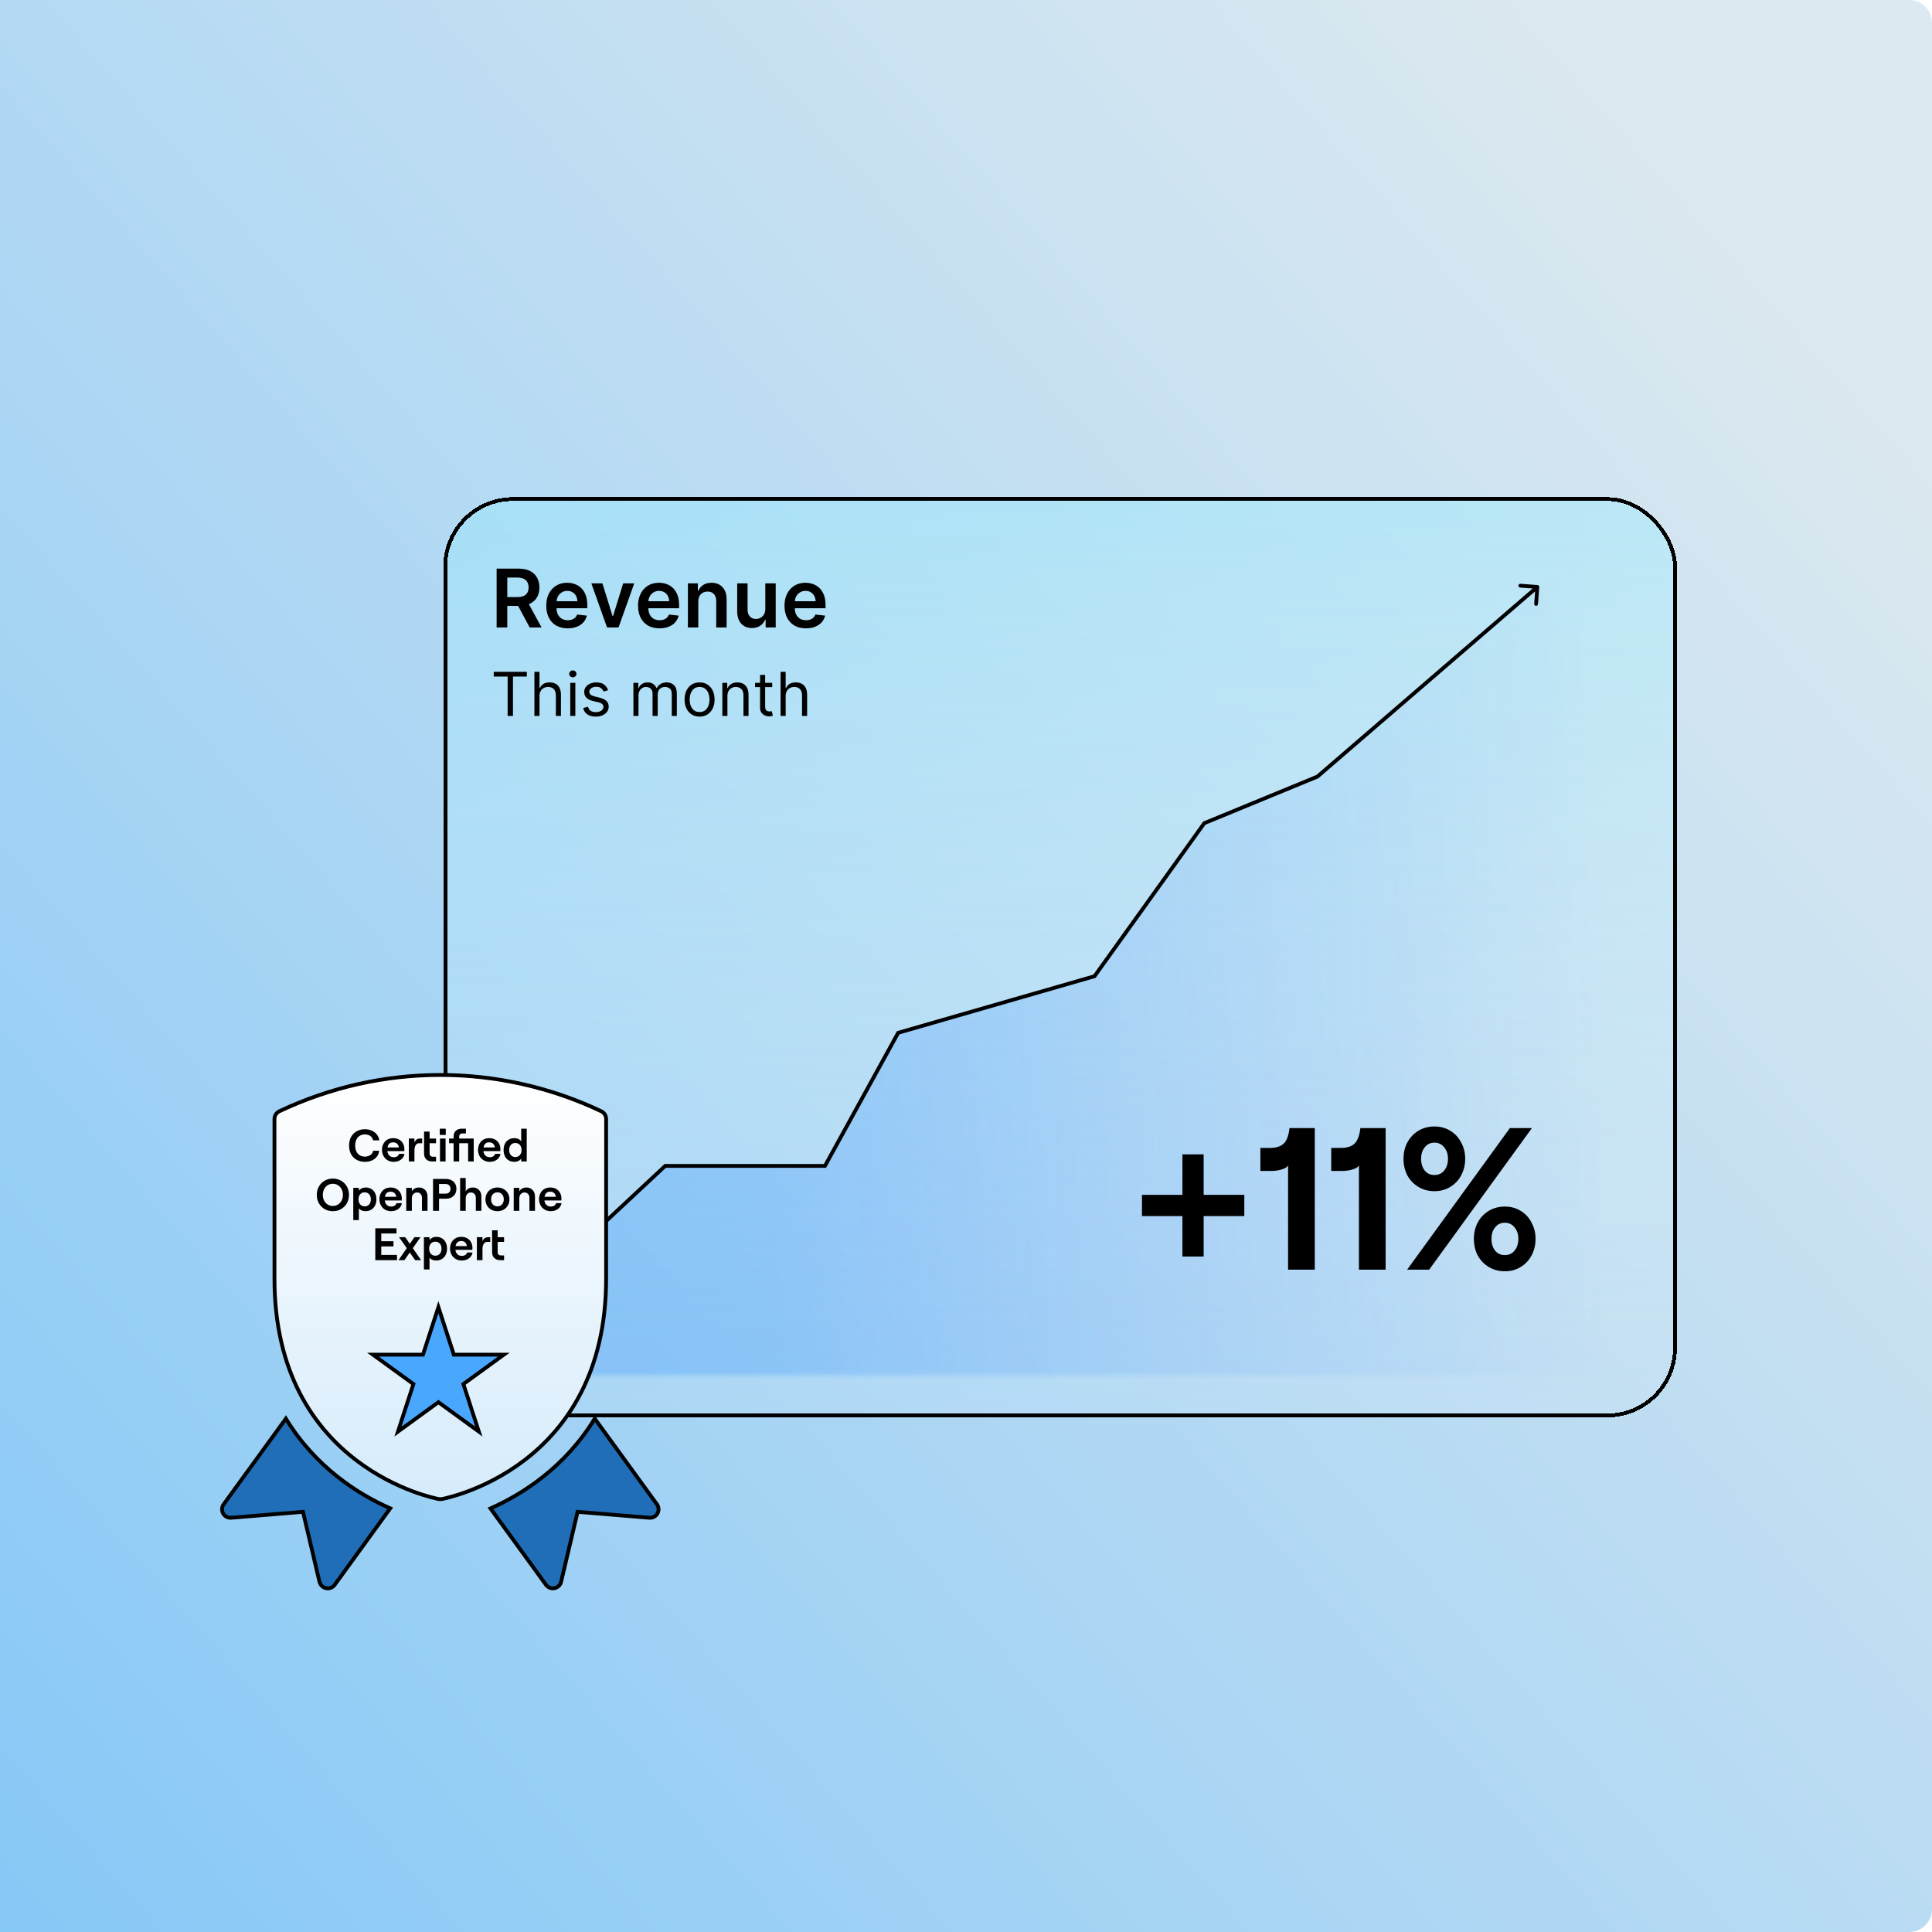 <svg width="509" height="509" viewBox="0 0 509 509" fill="none" xmlns="http://www.w3.org/2000/svg">
<path d="M0 0H503C506.314 0 509 2.686 509 6V503C509 506.314 506.314 509 503 509H0V0Z" fill="url(#paint0_linear_1847_1425)"/>
<g filter="url(#filter0_d_1847_1425)">
<rect x="108" y="120" width="325" height="242.418" rx="18.342" fill="url(#paint1_linear_1847_1425)" shape-rendering="crispEdges"/>
<rect x="108.5" y="120.5" width="324" height="241.418" rx="17.842" stroke="black" shape-rendering="crispEdges"/>
</g>
<mask id="mask0_1847_1425" style="mask-type:alpha" maskUnits="userSpaceOnUse" x="108" y="120" width="325" height="243">
<rect x="108.666" y="120.666" width="323.668" height="241.086" rx="17.676" fill="#EADCFF" stroke="black" stroke-width="1.332"/>
</mask>
<g mask="url(#mask0_1847_1425)">
<path d="M144.63 335.113L89.353 366.777L433 363.271V130.958L347.088 204.597L317.282 216.87L288.353 257.196L236.63 272.099L217.344 307.165H175.264L144.63 335.113Z" fill="url(#paint2_linear_1847_1425)"/>
<path d="M145.296 335.113L145.542 335.548L145.594 335.519L145.637 335.478L145.296 335.113ZM175.264 307.165V306.665H175.067L174.923 306.799L175.264 307.165ZM217.344 307.165V307.665H217.639L217.782 307.406L217.344 307.165ZM236.63 272.099L236.492 271.619L236.292 271.676L236.192 271.858L236.63 272.099ZM288.353 257.196L288.491 257.676L288.658 257.628L288.759 257.487L288.353 257.196ZM317.282 216.87L317.092 216.408L316.959 216.462L316.876 216.579L317.282 216.87ZM347.088 204.597L347.279 205.059L347.353 205.028L347.415 204.976L347.088 204.597ZM405.527 154.668C405.548 154.393 405.341 154.153 405.066 154.132L400.578 153.801C400.302 153.78 400.063 153.987 400.042 154.263C400.022 154.538 400.229 154.778 400.504 154.798L404.493 155.093L404.198 159.082C404.178 159.357 404.385 159.597 404.66 159.618C404.936 159.638 405.175 159.431 405.196 159.156L405.527 154.668ZM89.599 367.213L145.542 335.548L145.05 334.678L89.106 366.342L89.599 367.213ZM145.637 335.478L175.605 307.531L174.923 306.799L144.955 334.747L145.637 335.478ZM175.264 307.665H217.344V306.665H175.264V307.665ZM217.782 307.406L237.068 272.34L236.192 271.858L216.906 306.924L217.782 307.406ZM236.768 272.58L288.491 257.676L288.214 256.716L236.492 271.619L236.768 272.58ZM288.759 257.487L317.688 217.161L316.876 216.579L287.946 256.905L288.759 257.487ZM317.472 217.332L347.279 205.059L346.898 204.135L317.092 216.408L317.472 217.332ZM347.415 204.976L405.355 155.01L404.702 154.252L346.762 204.218L347.415 204.976Z" fill="black"/>
</g>
<path d="M130.841 165.312V149.812H136.653C137.844 149.812 138.843 150.019 139.65 150.433C140.463 150.847 141.076 151.427 141.489 152.173C141.908 152.915 142.118 153.78 142.118 154.769C142.118 155.763 141.906 156.626 141.482 157.358C141.063 158.084 140.445 158.647 139.628 159.045C138.81 159.439 137.806 159.636 136.616 159.636H132.476V157.305H136.237C136.933 157.305 137.504 157.209 137.948 157.017C138.392 156.82 138.72 156.535 138.931 156.162C139.148 155.783 139.257 155.319 139.257 154.769C139.257 154.219 139.148 153.75 138.931 153.362C138.714 152.968 138.384 152.67 137.94 152.469C137.496 152.262 136.923 152.158 136.222 152.158H133.649V165.312H130.841ZM138.848 158.288L142.685 165.312H139.552L135.783 158.288H138.848ZM149.561 165.539C148.395 165.539 147.389 165.296 146.541 164.812C145.698 164.323 145.05 163.631 144.596 162.738C144.142 161.84 143.915 160.783 143.915 159.567C143.915 158.372 144.142 157.322 144.596 156.419C145.055 155.511 145.696 154.805 146.518 154.3C147.341 153.791 148.307 153.536 149.417 153.536C150.133 153.536 150.809 153.652 151.445 153.884C152.086 154.111 152.651 154.464 153.14 154.943C153.635 155.423 154.023 156.033 154.306 156.775C154.588 157.511 154.73 158.389 154.73 159.408V160.249H145.202V158.402H152.104C152.098 157.877 151.985 157.411 151.763 157.002C151.541 156.588 151.231 156.263 150.832 156.026C150.439 155.788 149.979 155.67 149.455 155.67C148.895 155.67 148.403 155.806 147.979 156.079C147.555 156.346 147.225 156.699 146.988 157.138C146.755 157.572 146.637 158.049 146.632 158.568V160.18C146.632 160.856 146.755 161.437 147.003 161.921C147.25 162.4 147.596 162.769 148.04 163.026C148.483 163.278 149.003 163.404 149.599 163.404C149.997 163.404 150.358 163.349 150.681 163.238C151.004 163.122 151.284 162.953 151.521 162.731C151.758 162.509 151.937 162.234 152.058 161.906L154.616 162.194C154.455 162.87 154.147 163.46 153.693 163.964C153.244 164.464 152.669 164.852 151.967 165.13C151.266 165.402 150.464 165.539 149.561 165.539ZM167.098 153.687L162.958 165.312H159.931L155.791 153.687H158.712L161.384 162.322H161.505L164.184 153.687H167.098ZM173.744 165.539C172.579 165.539 171.572 165.296 170.725 164.812C169.882 164.323 169.234 163.631 168.78 162.738C168.326 161.84 168.098 160.783 168.098 159.567C168.098 158.372 168.326 157.322 168.78 156.419C169.239 155.511 169.879 154.805 170.702 154.3C171.524 153.791 172.49 153.536 173.6 153.536C174.317 153.536 174.993 153.652 175.629 153.884C176.269 154.111 176.834 154.464 177.324 154.943C177.818 155.423 178.207 156.033 178.489 156.775C178.772 157.511 178.913 158.389 178.913 159.408V160.249H169.385V158.402H176.287C176.282 157.877 176.168 157.411 175.946 157.002C175.724 156.588 175.414 156.263 175.016 156.026C174.622 155.788 174.163 155.67 173.638 155.67C173.078 155.67 172.586 155.806 172.162 156.079C171.739 156.346 171.408 156.699 171.171 157.138C170.939 157.572 170.82 158.049 170.815 158.568V160.18C170.815 160.856 170.939 161.437 171.186 161.921C171.433 162.4 171.779 162.769 172.223 163.026C172.667 163.278 173.187 163.404 173.782 163.404C174.181 163.404 174.541 163.349 174.864 163.238C175.187 163.122 175.467 162.953 175.704 162.731C175.941 162.509 176.121 162.234 176.242 161.906L178.8 162.194C178.638 162.87 178.33 163.46 177.876 163.964C177.427 164.464 176.852 164.852 176.151 165.13C175.45 165.402 174.647 165.539 173.744 165.539ZM183.97 158.5V165.312H181.231V153.687H183.849V155.662H183.986C184.253 155.011 184.679 154.494 185.265 154.111C185.855 153.727 186.584 153.536 187.452 153.536C188.254 153.536 188.953 153.707 189.548 154.05C190.148 154.393 190.613 154.89 190.941 155.541C191.274 156.192 191.438 156.982 191.433 157.91V165.312H188.693V158.334C188.693 157.557 188.491 156.949 188.087 156.51C187.689 156.071 187.136 155.852 186.43 155.852C185.951 155.852 185.524 155.957 185.151 156.169C184.783 156.376 184.493 156.676 184.281 157.07C184.074 157.464 183.97 157.94 183.97 158.5ZM201.627 160.423V153.687H204.366V165.312H201.71V163.245H201.589C201.326 163.896 200.895 164.429 200.295 164.842C199.699 165.256 198.965 165.463 198.092 165.463C197.33 165.463 196.657 165.294 196.072 164.956C195.491 164.613 195.037 164.116 194.709 163.465C194.381 162.809 194.218 162.017 194.218 161.089V153.687H196.957V160.665C196.957 161.401 197.159 161.987 197.563 162.421C197.966 162.854 198.496 163.071 199.152 163.071C199.555 163.071 199.946 162.973 200.325 162.776C200.703 162.579 201.014 162.287 201.256 161.898C201.503 161.505 201.627 161.013 201.627 160.423ZM212.33 165.539C211.164 165.539 210.158 165.296 209.31 164.812C208.467 164.323 207.819 163.631 207.365 162.738C206.911 161.84 206.684 160.783 206.684 159.567C206.684 158.372 206.911 157.322 207.365 156.419C207.824 155.511 208.465 154.805 209.287 154.3C210.11 153.791 211.076 153.536 212.186 153.536C212.902 153.536 213.578 153.652 214.214 153.884C214.855 154.111 215.42 154.464 215.909 154.943C216.404 155.423 216.792 156.033 217.075 156.775C217.357 157.511 217.499 158.389 217.499 159.408V160.249H207.97V158.402H214.872C214.867 157.877 214.754 157.411 214.532 157.002C214.31 156.588 214 156.263 213.601 156.026C213.208 155.788 212.748 155.67 212.224 155.67C211.664 155.67 211.172 155.806 210.748 156.079C210.324 156.346 209.994 156.699 209.757 157.138C209.524 157.572 209.406 158.049 209.401 158.568V160.18C209.401 160.856 209.524 161.437 209.772 161.921C210.019 162.4 210.364 162.769 210.808 163.026C211.252 163.278 211.772 163.404 212.367 163.404C212.766 163.404 213.127 163.349 213.45 163.238C213.773 163.122 214.053 162.953 214.29 162.731C214.527 162.509 214.706 162.234 214.827 161.906L217.385 162.194C217.224 162.87 216.916 163.46 216.462 163.964C216.013 164.464 215.438 164.852 214.736 165.13C214.035 165.402 213.233 165.539 212.33 165.539Z" fill="black"/>
<path d="M130.084 178.239V176.99H138.803V178.239H135.147V188.615H133.74V178.239H130.084ZM142.133 183.37V188.615H140.794V176.99H142.133V181.259H142.247C142.451 180.808 142.758 180.451 143.166 180.186C143.579 179.917 144.127 179.783 144.812 179.783C145.406 179.783 145.927 179.902 146.373 180.14C146.82 180.375 147.166 180.736 147.412 181.225C147.662 181.709 147.786 182.326 147.786 183.075V188.615H146.447V183.166C146.447 182.473 146.267 181.938 145.908 181.559C145.552 181.177 145.058 180.986 144.426 180.986C143.987 180.986 143.594 181.079 143.246 181.264C142.901 181.45 142.629 181.72 142.428 182.076C142.232 182.432 142.133 182.863 142.133 183.37ZM150.237 188.615V179.896H151.577V188.615H150.237ZM150.918 178.443C150.657 178.443 150.432 178.354 150.243 178.177C150.057 177.999 149.965 177.785 149.965 177.535C149.965 177.285 150.057 177.072 150.243 176.894C150.432 176.716 150.657 176.627 150.918 176.627C151.179 176.627 151.403 176.716 151.588 176.894C151.777 177.072 151.872 177.285 151.872 177.535C151.872 177.785 151.777 177.999 151.588 178.177C151.403 178.354 151.179 178.443 150.918 178.443ZM160.206 181.849L159.002 182.19C158.927 181.989 158.815 181.794 158.667 181.605C158.524 181.412 158.327 181.253 158.077 181.128C157.827 181.003 157.508 180.941 157.118 180.941C156.584 180.941 156.14 181.064 155.784 181.31C155.432 181.552 155.256 181.86 155.256 182.235C155.256 182.568 155.377 182.831 155.619 183.024C155.862 183.217 156.24 183.378 156.755 183.506L158.049 183.824C158.828 184.013 159.409 184.303 159.791 184.693C160.173 185.079 160.364 185.576 160.364 186.185C160.364 186.685 160.221 187.131 159.933 187.525C159.649 187.918 159.252 188.229 158.741 188.456C158.23 188.683 157.636 188.796 156.959 188.796C156.07 188.796 155.334 188.603 154.751 188.217C154.168 187.831 153.799 187.268 153.644 186.526L154.916 186.208C155.037 186.677 155.266 187.029 155.602 187.264C155.943 187.498 156.387 187.616 156.936 187.616C157.561 187.616 158.056 187.483 158.423 187.218C158.794 186.95 158.98 186.628 158.98 186.254C158.98 185.951 158.874 185.697 158.662 185.493C158.45 185.285 158.124 185.13 157.685 185.028L156.232 184.687C155.434 184.498 154.847 184.204 154.473 183.807C154.102 183.406 153.917 182.905 153.917 182.303C153.917 181.811 154.055 181.376 154.331 180.998C154.611 180.619 154.991 180.322 155.472 180.106C155.956 179.891 156.505 179.783 157.118 179.783C157.981 179.783 158.658 179.972 159.15 180.35C159.645 180.729 159.997 181.228 160.206 181.849ZM166.876 188.615V179.896H168.17V181.259H168.284C168.466 180.793 168.759 180.432 169.164 180.175C169.569 179.913 170.055 179.783 170.622 179.783C171.198 179.783 171.676 179.913 172.058 180.175C172.444 180.432 172.745 180.793 172.961 181.259H173.052C173.275 180.808 173.61 180.451 174.056 180.186C174.503 179.917 175.038 179.783 175.663 179.783C176.442 179.783 177.08 180.027 177.575 180.515C178.071 180.999 178.319 181.754 178.319 182.78V188.615H176.98V182.78C176.98 182.137 176.804 181.677 176.452 181.401C176.1 181.124 175.685 180.986 175.209 180.986C174.596 180.986 174.121 181.172 173.784 181.542C173.447 181.91 173.279 182.375 173.279 182.939V188.615H171.917V182.644C171.917 182.148 171.756 181.749 171.434 181.446C171.112 181.139 170.698 180.986 170.191 180.986C169.843 180.986 169.517 181.079 169.215 181.264C168.916 181.45 168.674 181.707 168.488 182.036C168.307 182.362 168.216 182.738 168.216 183.166V188.615H166.876ZM184.31 188.796C183.523 188.796 182.832 188.609 182.238 188.234C181.648 187.86 181.186 187.336 180.853 186.662C180.524 185.989 180.36 185.202 180.36 184.301C180.36 183.393 180.524 182.6 180.853 181.923C181.186 181.245 181.648 180.719 182.238 180.345C182.832 179.97 183.523 179.783 184.31 179.783C185.097 179.783 185.786 179.97 186.376 180.345C186.97 180.719 187.432 181.245 187.761 181.923C188.094 182.6 188.261 183.393 188.261 184.301C188.261 185.202 188.094 185.989 187.761 186.662C187.432 187.336 186.97 187.86 186.376 188.234C185.786 188.609 185.097 188.796 184.31 188.796ZM184.31 187.593C184.908 187.593 185.4 187.44 185.786 187.133C186.172 186.827 186.457 186.424 186.643 185.924C186.828 185.425 186.921 184.884 186.921 184.301C186.921 183.718 186.828 183.175 186.643 182.672C186.457 182.169 186.172 181.762 185.786 181.452C185.4 181.141 184.908 180.986 184.31 180.986C183.712 180.986 183.22 181.141 182.834 181.452C182.448 181.762 182.163 182.169 181.977 182.672C181.792 183.175 181.699 183.718 181.699 184.301C181.699 184.884 181.792 185.425 181.977 185.924C182.163 186.424 182.448 186.827 182.834 187.133C183.22 187.44 183.712 187.593 184.31 187.593ZM191.645 183.37V188.615H190.305V179.896H191.599V181.259H191.713C191.917 180.816 192.228 180.46 192.644 180.192C193.06 179.919 193.597 179.783 194.256 179.783C194.846 179.783 195.363 179.904 195.805 180.146C196.248 180.385 196.592 180.748 196.838 181.236C197.084 181.72 197.207 182.333 197.207 183.075V188.615H195.868V183.166C195.868 182.481 195.69 181.947 195.334 181.565C194.979 181.179 194.49 180.986 193.87 180.986C193.442 180.986 193.06 181.079 192.723 181.264C192.39 181.45 192.127 181.72 191.934 182.076C191.741 182.432 191.645 182.863 191.645 183.37ZM203.447 179.896V181.032H198.929V179.896H203.447ZM200.245 177.808H201.585V186.117C201.585 186.496 201.64 186.78 201.75 186.969C201.863 187.154 202.007 187.279 202.181 187.343C202.359 187.404 202.546 187.434 202.743 187.434C202.89 187.434 203.012 187.427 203.106 187.411C203.201 187.393 203.276 187.377 203.333 187.366L203.606 188.569C203.515 188.603 203.388 188.637 203.225 188.672C203.063 188.709 202.856 188.728 202.607 188.728C202.228 188.728 201.857 188.647 201.494 188.484C201.135 188.321 200.836 188.074 200.597 187.741C200.363 187.408 200.245 186.988 200.245 186.481V177.808ZM206.989 183.37V188.615H205.649V176.99H206.989V181.259H207.102C207.306 180.808 207.613 180.451 208.022 180.186C208.434 179.917 208.983 179.783 209.668 179.783C210.262 179.783 210.782 179.902 211.228 180.14C211.675 180.375 212.021 180.736 212.267 181.225C212.517 181.709 212.642 182.326 212.642 183.075V188.615H211.302V183.166C211.302 182.473 211.123 181.938 210.763 181.559C210.407 181.177 209.914 180.986 209.282 180.986C208.843 180.986 208.449 181.079 208.101 181.264C207.757 181.45 207.484 181.72 207.284 182.076C207.087 182.432 206.989 182.863 206.989 183.37Z" fill="black"/>
<path d="M300.862 314.787H311.518V304.131H317.112V314.787H327.821V320.381H317.112V331.037H311.518V320.381H300.862V314.787ZM346.388 334.5H339.355V307.061C339.071 307.523 338.485 307.878 337.597 308.127C336.709 308.376 335.821 308.5 334.933 308.5H332.056V302.426H334.667C336.194 302.426 337.366 302.053 338.183 301.307C339 300.526 339.515 299.158 339.728 297.205H346.388V334.5ZM365.054 334.5H358.022V307.061C357.737 307.523 357.151 307.878 356.263 308.127C355.375 308.376 354.487 308.5 353.599 308.5H350.722V302.426H353.333C354.86 302.426 356.033 302.053 356.849 301.307C357.666 300.526 358.181 299.158 358.395 297.205H365.054V334.5ZM397.786 297.205H403.594L376.528 334.5H370.721L397.786 297.205ZM369.762 305.303C369.762 303.705 370.099 302.266 370.774 300.988C371.484 299.673 372.461 298.643 373.704 297.898C374.947 297.152 376.35 296.779 377.913 296.779C379.476 296.779 380.861 297.152 382.069 297.898C383.312 298.643 384.271 299.673 384.946 300.988C385.656 302.266 386.012 303.705 386.012 305.303C386.012 306.902 385.656 308.358 384.946 309.672C384.271 310.951 383.312 311.963 382.069 312.709C380.861 313.455 379.476 313.828 377.913 313.828C376.35 313.828 374.947 313.455 373.704 312.709C372.461 311.963 371.484 310.951 370.774 309.672C370.099 308.358 369.762 306.902 369.762 305.303ZM374.397 305.303C374.397 306.546 374.717 307.577 375.356 308.393C375.995 309.175 376.848 309.566 377.913 309.566C378.979 309.566 379.831 309.175 380.471 308.393C381.146 307.577 381.483 306.546 381.483 305.303C381.483 304.06 381.146 303.048 380.471 302.266C379.831 301.449 378.979 301.041 377.913 301.041C376.848 301.041 375.995 301.449 375.356 302.266C374.717 303.048 374.397 304.06 374.397 305.303ZM388.303 326.402C388.303 324.803 388.64 323.365 389.315 322.086C390.025 320.772 391.002 319.742 392.245 318.996C393.488 318.25 394.891 317.877 396.454 317.877C398.017 317.877 399.402 318.25 400.61 318.996C401.853 319.742 402.812 320.772 403.487 322.086C404.197 323.365 404.553 324.803 404.553 326.402C404.553 328 404.197 329.456 403.487 330.77C402.812 332.049 401.853 333.061 400.61 333.807C399.402 334.553 398.017 334.926 396.454 334.926C394.891 334.926 393.488 334.553 392.245 333.807C391.002 333.061 390.025 332.049 389.315 330.77C388.64 329.456 388.303 328 388.303 326.402ZM392.938 326.402C392.938 327.645 393.258 328.675 393.897 329.492C394.536 330.273 395.389 330.664 396.454 330.664C397.52 330.664 398.372 330.273 399.012 329.492C399.687 328.675 400.024 327.645 400.024 326.402C400.024 325.158 399.687 324.146 399.012 323.365C398.372 322.548 397.52 322.139 396.454 322.139C395.389 322.139 394.536 322.548 393.897 323.365C393.258 324.146 392.938 325.158 392.938 326.402Z" fill="black"/>
<path d="M129.221 397.411C137.613 393.671 148.827 386.593 156.688 373.751L173.08 396.323C173.08 396.324 173.08 396.324 173.08 396.324C173.328 396.67 173.473 397.079 173.496 397.504C173.52 397.93 173.423 398.353 173.215 398.725C173.006 399.096 172.697 399.401 172.322 399.603C171.948 399.804 171.524 399.895 171.1 399.865C171.099 399.865 171.098 399.865 171.097 399.865L152.603 398.34L152.174 398.304L152.076 398.723L147.826 416.758C147.826 416.758 147.826 416.758 147.826 416.759C147.628 417.592 146.947 418.24 146.099 418.424C146.084 418.427 146.069 418.429 146.054 418.431C145.885 418.455 145.774 418.471 145.642 418.471C144.958 418.471 144.29 418.139 143.867 417.559L129.221 397.411ZM60.927 399.865L60.926 399.865C60.5 399.901 60.072 399.813 59.693 399.613C59.315 399.413 59.002 399.109 58.791 398.736C58.58 398.364 58.48 397.938 58.503 397.511C58.526 397.084 58.672 396.672 58.921 396.325C58.921 396.324 58.922 396.324 58.922 396.324L75.314 373.751C83.174 386.593 94.363 393.671 102.807 397.387L88.162 417.559C87.742 418.135 87.049 418.471 86.359 418.471C86.228 418.471 86.117 418.455 85.948 418.431C85.933 418.429 85.918 418.427 85.902 418.424C85.066 418.242 84.4 417.601 84.174 416.752L79.926 398.723L79.827 398.304L79.398 398.34L60.927 399.865Z" fill="#1F6EB7" stroke="black"/>
<path d="M72.311 294.793C72.311 293.932 72.818 293.149 73.607 292.765C100.551 280.026 131.45 280.023 158.394 292.762C159.182 293.146 159.69 293.929 159.69 294.79V336.858C159.69 361.985 148.951 376.466 138.187 384.689C127.477 392.871 116.713 394.878 116.377 394.94C116.262 394.959 116.165 394.96 116 394.96C115.861 394.96 115.739 394.959 115.624 394.94C115.286 394.877 104.523 392.87 93.814 384.689C83.05 376.466 72.311 361.985 72.311 336.858V294.793Z" fill="url(#paint3_linear_1847_1425)" stroke="black"/>
<path d="M115.976 345.845L115.5 344.382L115.024 345.845L111.432 356.901H99.808H98.269L99.514 357.806L108.918 364.639L105.326 375.694L104.85 377.158L106.095 376.253L115.5 369.42L124.905 376.253L126.15 377.158L125.674 375.694L122.082 364.639L131.486 357.806L132.731 356.901H131.192H119.568L115.976 345.845Z" fill="#49A7FE" stroke="black"/>
<path d="M96.144 306.096C95.376 306.096 94.676 305.932 94.044 305.604C93.412 305.276 92.908 304.792 92.532 304.152C92.156 303.504 91.968 302.72 91.968 301.8C91.968 300.888 92.156 300.108 92.532 299.46C92.916 298.812 93.424 298.324 94.056 297.996C94.688 297.668 95.384 297.504 96.144 297.504C96.808 297.504 97.412 297.628 97.956 297.876C98.508 298.116 98.956 298.46 99.3 298.908C99.652 299.348 99.864 299.856 99.936 300.432H98.268C98.212 299.968 97.984 299.592 97.584 299.304C97.184 299.016 96.7 298.872 96.132 298.872C95.636 298.872 95.196 298.984 94.812 299.208C94.428 299.432 94.124 299.768 93.9 300.216C93.684 300.656 93.576 301.184 93.576 301.8C93.576 302.416 93.684 302.944 93.9 303.384C94.124 303.824 94.428 304.156 94.812 304.38C95.196 304.604 95.636 304.716 96.132 304.716C96.708 304.716 97.196 304.572 97.596 304.284C98.004 303.996 98.244 303.624 98.316 303.168H99.9C99.844 303.744 99.648 304.256 99.312 304.704C98.976 305.144 98.532 305.488 97.98 305.736C97.436 305.976 96.824 306.096 96.144 306.096ZM103.722 306.096C103.09 306.096 102.538 305.948 102.066 305.652C101.602 305.356 101.246 304.968 100.998 304.488C100.758 304.008 100.638 303.496 100.638 302.952C100.638 302.4 100.75 301.892 100.974 301.428C101.198 300.956 101.534 300.576 101.982 300.288C102.43 300 102.97 299.856 103.602 299.856C104.242 299.856 104.782 299.996 105.222 300.276C105.67 300.548 106.002 300.908 106.218 301.356C106.434 301.796 106.542 302.268 106.542 302.772C106.542 302.948 106.534 303.116 106.518 303.276H102.054C102.11 303.764 102.286 304.152 102.582 304.44C102.878 304.728 103.258 304.872 103.722 304.872C104.098 304.872 104.406 304.796 104.646 304.644C104.886 304.492 105.046 304.272 105.126 303.984H106.566C106.454 304.624 106.138 305.136 105.618 305.52C105.098 305.904 104.466 306.096 103.722 306.096ZM105.066 302.304C105.034 301.904 104.886 301.58 104.622 301.332C104.366 301.084 104.026 300.96 103.602 300.96C102.746 300.96 102.242 301.408 102.09 302.304H105.066ZM113.185 298.128V299.952H114.877V301.188H113.185V303.828C113.185 304.132 113.261 304.364 113.413 304.524C113.573 304.676 113.793 304.752 114.073 304.752H114.877V306H113.905C113.233 306 112.701 305.816 112.309 305.448C111.917 305.072 111.721 304.552 111.721 303.888V298.128H113.185ZM107.713 299.952H109.189V301.02C109.341 300.636 109.537 300.364 109.777 300.204C110.025 300.036 110.345 299.952 110.737 299.952H111.229V301.188H110.497C110.041 301.188 109.709 301.364 109.501 301.716C109.293 302.06 109.189 302.536 109.189 303.144V306H107.713V299.952ZM115.916 299.952H117.392V306H115.916V299.952ZM117.44 297.36V299.004H115.856V297.36H117.44ZM124.809 306H123.333V301.188H120.981V306H119.505V301.188H118.317V299.952H119.505V299.388C119.505 298.772 119.701 298.28 120.093 297.912C120.485 297.544 121.009 297.36 121.665 297.36H122.745V298.608H121.833C121.577 298.608 121.369 298.684 121.209 298.836C121.057 298.988 120.981 299.196 120.981 299.46V299.952H124.809V306ZM129.023 306.096C128.391 306.096 127.839 305.948 127.367 305.652C126.903 305.356 126.547 304.968 126.299 304.488C126.059 304.008 125.939 303.496 125.939 302.952C125.939 302.4 126.051 301.892 126.275 301.428C126.499 300.956 126.835 300.576 127.283 300.288C127.731 300 128.271 299.856 128.903 299.856C129.543 299.856 130.083 299.996 130.523 300.276C130.971 300.548 131.303 300.908 131.519 301.356C131.735 301.796 131.843 302.268 131.843 302.772C131.843 302.948 131.835 303.116 131.819 303.276H127.355C127.411 303.764 127.587 304.152 127.883 304.44C128.179 304.728 128.559 304.872 129.023 304.872C129.399 304.872 129.707 304.796 129.947 304.644C130.187 304.492 130.347 304.272 130.427 303.984H131.867C131.755 304.624 131.439 305.136 130.919 305.52C130.399 305.904 129.767 306.096 129.023 306.096ZM130.367 302.304C130.335 301.904 130.187 301.58 129.923 301.332C129.667 301.084 129.327 300.96 128.903 300.96C128.047 300.96 127.543 301.408 127.391 302.304H130.367ZM135.558 306.096C134.958 306.096 134.442 305.968 134.01 305.712C133.578 305.448 133.246 305.08 133.014 304.608C132.79 304.136 132.678 303.592 132.678 302.976C132.678 302.36 132.79 301.816 133.014 301.344C133.246 300.872 133.574 300.508 133.998 300.252C134.43 299.988 134.942 299.856 135.534 299.856C135.918 299.856 136.266 299.932 136.578 300.084C136.89 300.228 137.134 300.428 137.31 300.684V297.36H138.774V306H137.31V305.244C137.134 305.508 136.89 305.716 136.578 305.868C136.266 306.02 135.926 306.096 135.558 306.096ZM134.142 302.976C134.142 303.536 134.29 303.984 134.586 304.32C134.882 304.656 135.274 304.824 135.762 304.824C136.258 304.824 136.654 304.656 136.95 304.32C137.254 303.984 137.406 303.536 137.406 302.976C137.406 302.416 137.254 301.968 136.95 301.632C136.654 301.296 136.258 301.128 135.762 301.128C135.274 301.128 134.882 301.296 134.586 301.632C134.29 301.968 134.142 302.416 134.142 302.976Z" fill="black"/>
<path d="M87.704 319.096C86.896 319.096 86.168 318.912 85.52 318.544C84.88 318.168 84.376 317.656 84.008 317.008C83.64 316.352 83.456 315.616 83.456 314.8C83.456 313.984 83.64 313.252 84.008 312.604C84.376 311.948 84.88 311.436 85.52 311.068C86.168 310.692 86.896 310.504 87.704 310.504C88.504 310.504 89.224 310.692 89.864 311.068C90.512 311.436 91.02 311.948 91.388 312.604C91.756 313.252 91.94 313.984 91.94 314.8C91.94 315.616 91.756 316.352 91.388 317.008C91.02 317.656 90.512 318.168 89.864 318.544C89.224 318.912 88.504 319.096 87.704 319.096ZM85.052 314.8C85.052 315.352 85.164 315.852 85.388 316.3C85.62 316.74 85.936 317.088 86.336 317.344C86.736 317.592 87.188 317.716 87.692 317.716C88.196 317.716 88.648 317.592 89.048 317.344C89.456 317.088 89.772 316.74 89.996 316.3C90.228 315.852 90.344 315.352 90.344 314.8C90.344 314.248 90.228 313.748 89.996 313.3C89.772 312.852 89.456 312.504 89.048 312.256C88.648 312 88.196 311.872 87.692 311.872C87.188 311.872 86.736 312 86.336 312.256C85.936 312.504 85.62 312.852 85.388 313.3C85.164 313.748 85.052 314.248 85.052 314.8ZM93.072 312.952H94.548V313.708C94.732 313.444 94.98 313.236 95.292 313.084C95.612 312.932 95.968 312.856 96.36 312.856C96.928 312.856 97.424 312.988 97.848 313.252C98.272 313.508 98.596 313.872 98.82 314.344C99.052 314.816 99.168 315.36 99.168 315.976C99.168 316.592 99.048 317.136 98.808 317.608C98.568 318.08 98.228 318.448 97.788 318.712C97.348 318.968 96.836 319.096 96.252 319.096C95.884 319.096 95.548 319.028 95.244 318.892C94.94 318.756 94.708 318.572 94.548 318.34V321.448H93.072V312.952ZM94.452 315.976C94.452 316.536 94.6 316.984 94.896 317.32C95.192 317.656 95.588 317.824 96.084 317.824C96.572 317.824 96.964 317.656 97.26 317.32C97.556 316.984 97.704 316.536 97.704 315.976C97.704 315.416 97.556 314.968 97.26 314.632C96.964 314.296 96.572 314.128 96.084 314.128C95.588 314.128 95.192 314.296 94.896 314.632C94.6 314.968 94.452 315.416 94.452 315.976ZM103.038 319.096C102.406 319.096 101.854 318.948 101.382 318.652C100.918 318.356 100.562 317.968 100.314 317.488C100.074 317.008 99.954 316.496 99.954 315.952C99.954 315.4 100.066 314.892 100.29 314.428C100.514 313.956 100.85 313.576 101.298 313.288C101.746 313 102.286 312.856 102.918 312.856C103.558 312.856 104.098 312.996 104.538 313.276C104.986 313.548 105.318 313.908 105.534 314.356C105.75 314.796 105.858 315.268 105.858 315.772C105.858 315.948 105.85 316.116 105.834 316.276H101.37C101.426 316.764 101.602 317.152 101.898 317.44C102.194 317.728 102.574 317.872 103.038 317.872C103.414 317.872 103.722 317.796 103.962 317.644C104.202 317.492 104.362 317.272 104.442 316.984H105.882C105.77 317.624 105.454 318.136 104.934 318.52C104.414 318.904 103.782 319.096 103.038 319.096ZM104.382 315.304C104.35 314.904 104.202 314.58 103.938 314.332C103.682 314.084 103.342 313.96 102.918 313.96C102.062 313.96 101.558 314.408 101.406 315.304H104.382ZM107.029 312.952H108.505V313.888C108.665 313.56 108.909 313.308 109.237 313.132C109.573 312.948 109.957 312.856 110.389 312.856C110.837 312.856 111.229 312.96 111.565 313.168C111.909 313.368 112.173 313.648 112.357 314.008C112.541 314.368 112.633 314.784 112.633 315.256V319H111.169V315.568C111.169 315.152 111.049 314.816 110.809 314.56C110.577 314.296 110.273 314.164 109.897 314.164C109.489 314.164 109.153 314.308 108.889 314.596C108.633 314.884 108.505 315.252 108.505 315.7V319H107.029V312.952ZM114.087 310.6H117.447C118.023 310.6 118.519 310.712 118.935 310.936C119.359 311.152 119.683 311.456 119.907 311.848C120.131 312.24 120.243 312.692 120.243 313.204C120.243 313.716 120.131 314.168 119.907 314.56C119.683 314.952 119.359 315.26 118.935 315.484C118.519 315.7 118.023 315.808 117.447 315.808H115.671V319H114.087V310.6ZM117.375 314.476C117.815 314.476 118.143 314.356 118.359 314.116C118.583 313.876 118.695 313.572 118.695 313.204C118.695 312.836 118.583 312.532 118.359 312.292C118.143 312.052 117.815 311.932 117.375 311.932H115.671V314.476H117.375ZM121.221 310.36H122.697V313.888C122.857 313.56 123.101 313.308 123.429 313.132C123.765 312.948 124.149 312.856 124.581 312.856C125.029 312.856 125.421 312.96 125.757 313.168C126.101 313.368 126.365 313.648 126.549 314.008C126.733 314.368 126.825 314.784 126.825 315.256V319H125.361V315.568C125.361 315.152 125.241 314.816 125.001 314.56C124.769 314.296 124.465 314.164 124.089 314.164C123.681 314.164 123.345 314.308 123.081 314.596C122.825 314.884 122.697 315.252 122.697 315.7V319H121.221V310.36ZM131.06 319.096C130.452 319.096 129.908 318.964 129.428 318.7C128.948 318.428 128.572 318.056 128.3 317.584C128.028 317.104 127.892 316.568 127.892 315.976C127.892 315.384 128.028 314.852 128.3 314.38C128.572 313.9 128.948 313.528 129.428 313.264C129.908 312.992 130.452 312.856 131.06 312.856C131.66 312.856 132.2 312.992 132.68 313.264C133.16 313.528 133.536 313.9 133.808 314.38C134.08 314.852 134.216 315.384 134.216 315.976C134.216 316.568 134.08 317.104 133.808 317.584C133.536 318.056 133.16 318.428 132.68 318.7C132.2 318.964 131.66 319.096 131.06 319.096ZM129.38 315.976C129.38 316.52 129.532 316.964 129.836 317.308C130.148 317.652 130.556 317.824 131.06 317.824C131.556 317.824 131.956 317.652 132.26 317.308C132.572 316.964 132.728 316.52 132.728 315.976C132.728 315.432 132.572 314.988 132.26 314.644C131.956 314.3 131.556 314.128 131.06 314.128C130.556 314.128 130.148 314.3 129.836 314.644C129.532 314.98 129.38 315.424 129.38 315.976ZM135.342 312.952H136.818V313.888C136.978 313.56 137.222 313.308 137.55 313.132C137.886 312.948 138.27 312.856 138.702 312.856C139.15 312.856 139.542 312.96 139.878 313.168C140.222 313.368 140.486 313.648 140.67 314.008C140.854 314.368 140.946 314.784 140.946 315.256V319H139.482V315.568C139.482 315.152 139.362 314.816 139.122 314.56C138.89 314.296 138.586 314.164 138.21 314.164C137.802 314.164 137.466 314.308 137.202 314.596C136.946 314.884 136.818 315.252 136.818 315.7V319H135.342V312.952ZM145.097 319.096C144.465 319.096 143.913 318.948 143.441 318.652C142.977 318.356 142.621 317.968 142.373 317.488C142.133 317.008 142.013 316.496 142.013 315.952C142.013 315.4 142.125 314.892 142.349 314.428C142.573 313.956 142.909 313.576 143.357 313.288C143.805 313 144.345 312.856 144.977 312.856C145.617 312.856 146.157 312.996 146.597 313.276C147.045 313.548 147.377 313.908 147.593 314.356C147.809 314.796 147.917 315.268 147.917 315.772C147.917 315.948 147.909 316.116 147.893 316.276H143.429C143.485 316.764 143.661 317.152 143.957 317.44C144.253 317.728 144.633 317.872 145.097 317.872C145.473 317.872 145.781 317.796 146.021 317.644C146.261 317.492 146.421 317.272 146.501 316.984H147.941C147.829 317.624 147.513 318.136 146.993 318.52C146.473 318.904 145.841 319.096 145.097 319.096ZM146.441 315.304C146.409 314.904 146.261 314.58 145.997 314.332C145.741 314.084 145.401 313.96 144.977 313.96C144.121 313.96 143.617 314.408 143.465 315.304H146.441Z" fill="black"/>
<path d="M98.876 323.6H104.456V324.968H100.448V327.008H103.664V328.376H100.448V330.62H104.588V332H98.876V323.6ZM104.984 332L107.168 328.844L105.14 325.952H106.76L107.972 327.692L109.172 325.952H110.78L108.764 328.844L110.948 332H109.376L107.96 329.984L106.544 332H104.984ZM111.682 325.952H113.158V326.708C113.342 326.444 113.59 326.236 113.902 326.084C114.222 325.932 114.578 325.856 114.97 325.856C115.538 325.856 116.034 325.988 116.458 326.252C116.882 326.508 117.206 326.872 117.43 327.344C117.662 327.816 117.778 328.36 117.778 328.976C117.778 329.592 117.658 330.136 117.418 330.608C117.178 331.08 116.838 331.448 116.398 331.712C115.958 331.968 115.446 332.096 114.862 332.096C114.494 332.096 114.158 332.028 113.854 331.892C113.55 331.756 113.318 331.572 113.158 331.34V334.448H111.682V325.952ZM113.062 328.976C113.062 329.536 113.21 329.984 113.506 330.32C113.802 330.656 114.198 330.824 114.694 330.824C115.182 330.824 115.574 330.656 115.87 330.32C116.166 329.984 116.314 329.536 116.314 328.976C116.314 328.416 116.166 327.968 115.87 327.632C115.574 327.296 115.182 327.128 114.694 327.128C114.198 327.128 113.802 327.296 113.506 327.632C113.21 327.968 113.062 328.416 113.062 328.976ZM121.648 332.096C121.016 332.096 120.464 331.948 119.992 331.652C119.528 331.356 119.172 330.968 118.924 330.488C118.684 330.008 118.564 329.496 118.564 328.952C118.564 328.4 118.676 327.892 118.9 327.428C119.124 326.956 119.46 326.576 119.908 326.288C120.356 326 120.896 325.856 121.528 325.856C122.168 325.856 122.708 325.996 123.148 326.276C123.596 326.548 123.928 326.908 124.144 327.356C124.36 327.796 124.468 328.268 124.468 328.772C124.468 328.948 124.46 329.116 124.444 329.276H119.98C120.036 329.764 120.212 330.152 120.508 330.44C120.804 330.728 121.184 330.872 121.648 330.872C122.024 330.872 122.332 330.796 122.572 330.644C122.812 330.492 122.972 330.272 123.052 329.984H124.492C124.38 330.624 124.064 331.136 123.544 331.52C123.024 331.904 122.392 332.096 121.648 332.096ZM122.992 328.304C122.96 327.904 122.812 327.58 122.548 327.332C122.292 327.084 121.952 326.96 121.528 326.96C120.672 326.96 120.168 327.408 120.016 328.304H122.992ZM131.111 324.128V325.952H132.803V327.188H131.111V329.828C131.111 330.132 131.187 330.364 131.339 330.524C131.499 330.676 131.719 330.752 131.999 330.752H132.803V332H131.831C131.159 332 130.627 331.816 130.235 331.448C129.843 331.072 129.647 330.552 129.647 329.888V324.128H131.111ZM125.639 325.952H127.115V327.02C127.267 326.636 127.463 326.364 127.703 326.204C127.951 326.036 128.271 325.952 128.663 325.952H129.155V327.188H128.423C127.967 327.188 127.635 327.364 127.427 327.716C127.219 328.06 127.115 328.536 127.115 329.144V332H125.639V325.952Z" fill="black"/>
<defs>
<filter id="filter0_d_1847_1425" x="81.617" y="95.816" width="395.354" height="312.772" filterUnits="userSpaceOnUse" color-interpolation-filters="sRGB">
<feFlood flood-opacity="0" result="BackgroundImageFix"/>
<feColorMatrix in="SourceAlpha" type="matrix" values="0 0 0 0 0 0 0 0 0 0 0 0 0 0 0 0 0 0 127 0" result="hardAlpha"/>
<feOffset dx="8.794" dy="10.993"/>
<feGaussianBlur stdDeviation="17.588"/>
<feComposite in2="hardAlpha" operator="out"/>
<feColorMatrix type="matrix" values="0 0 0 0 0 0 0 0 0 0 0 0 0 0 0 0 0 0 0.05 0"/>
<feBlend mode="normal" in2="BackgroundImageFix" result="effect1_dropShadow_1847_1425"/>
<feBlend mode="normal" in="SourceGraphic" in2="effect1_dropShadow_1847_1425" result="shape"/>
</filter>
<linearGradient id="paint0_linear_1847_1425" x1="449" y1="44" x2="-646.039" y2="1002.62" gradientUnits="userSpaceOnUse">
<stop stop-color="#DDE9F0"/>
<stop offset="1" stop-color="#199EFF"/>
</linearGradient>
<linearGradient id="paint1_linear_1847_1425" x1="270.007" y1="-1.063" x2="270.007" y2="362.126" gradientUnits="userSpaceOnUse">
<stop stop-color="#56E1FF" stop-opacity="0.5"/>
<stop offset="1" stop-color="white" stop-opacity="0.08"/>
</linearGradient>
<linearGradient id="paint2_linear_1847_1425" x1="199.906" y1="297.817" x2="422" y2="290.709" gradientUnits="userSpaceOnUse">
<stop stop-color="#0075FF" stop-opacity="0.21"/>
<stop offset="1" stop-color="#206CFF" stop-opacity="0"/>
</linearGradient>
<linearGradient id="paint3_linear_1847_1425" x1="116" y1="282.709" x2="116" y2="540.5" gradientUnits="userSpaceOnUse">
<stop stop-color="white"/>
<stop offset="1" stop-color="#A1D2F5"/>
</linearGradient>
</defs>
</svg>
